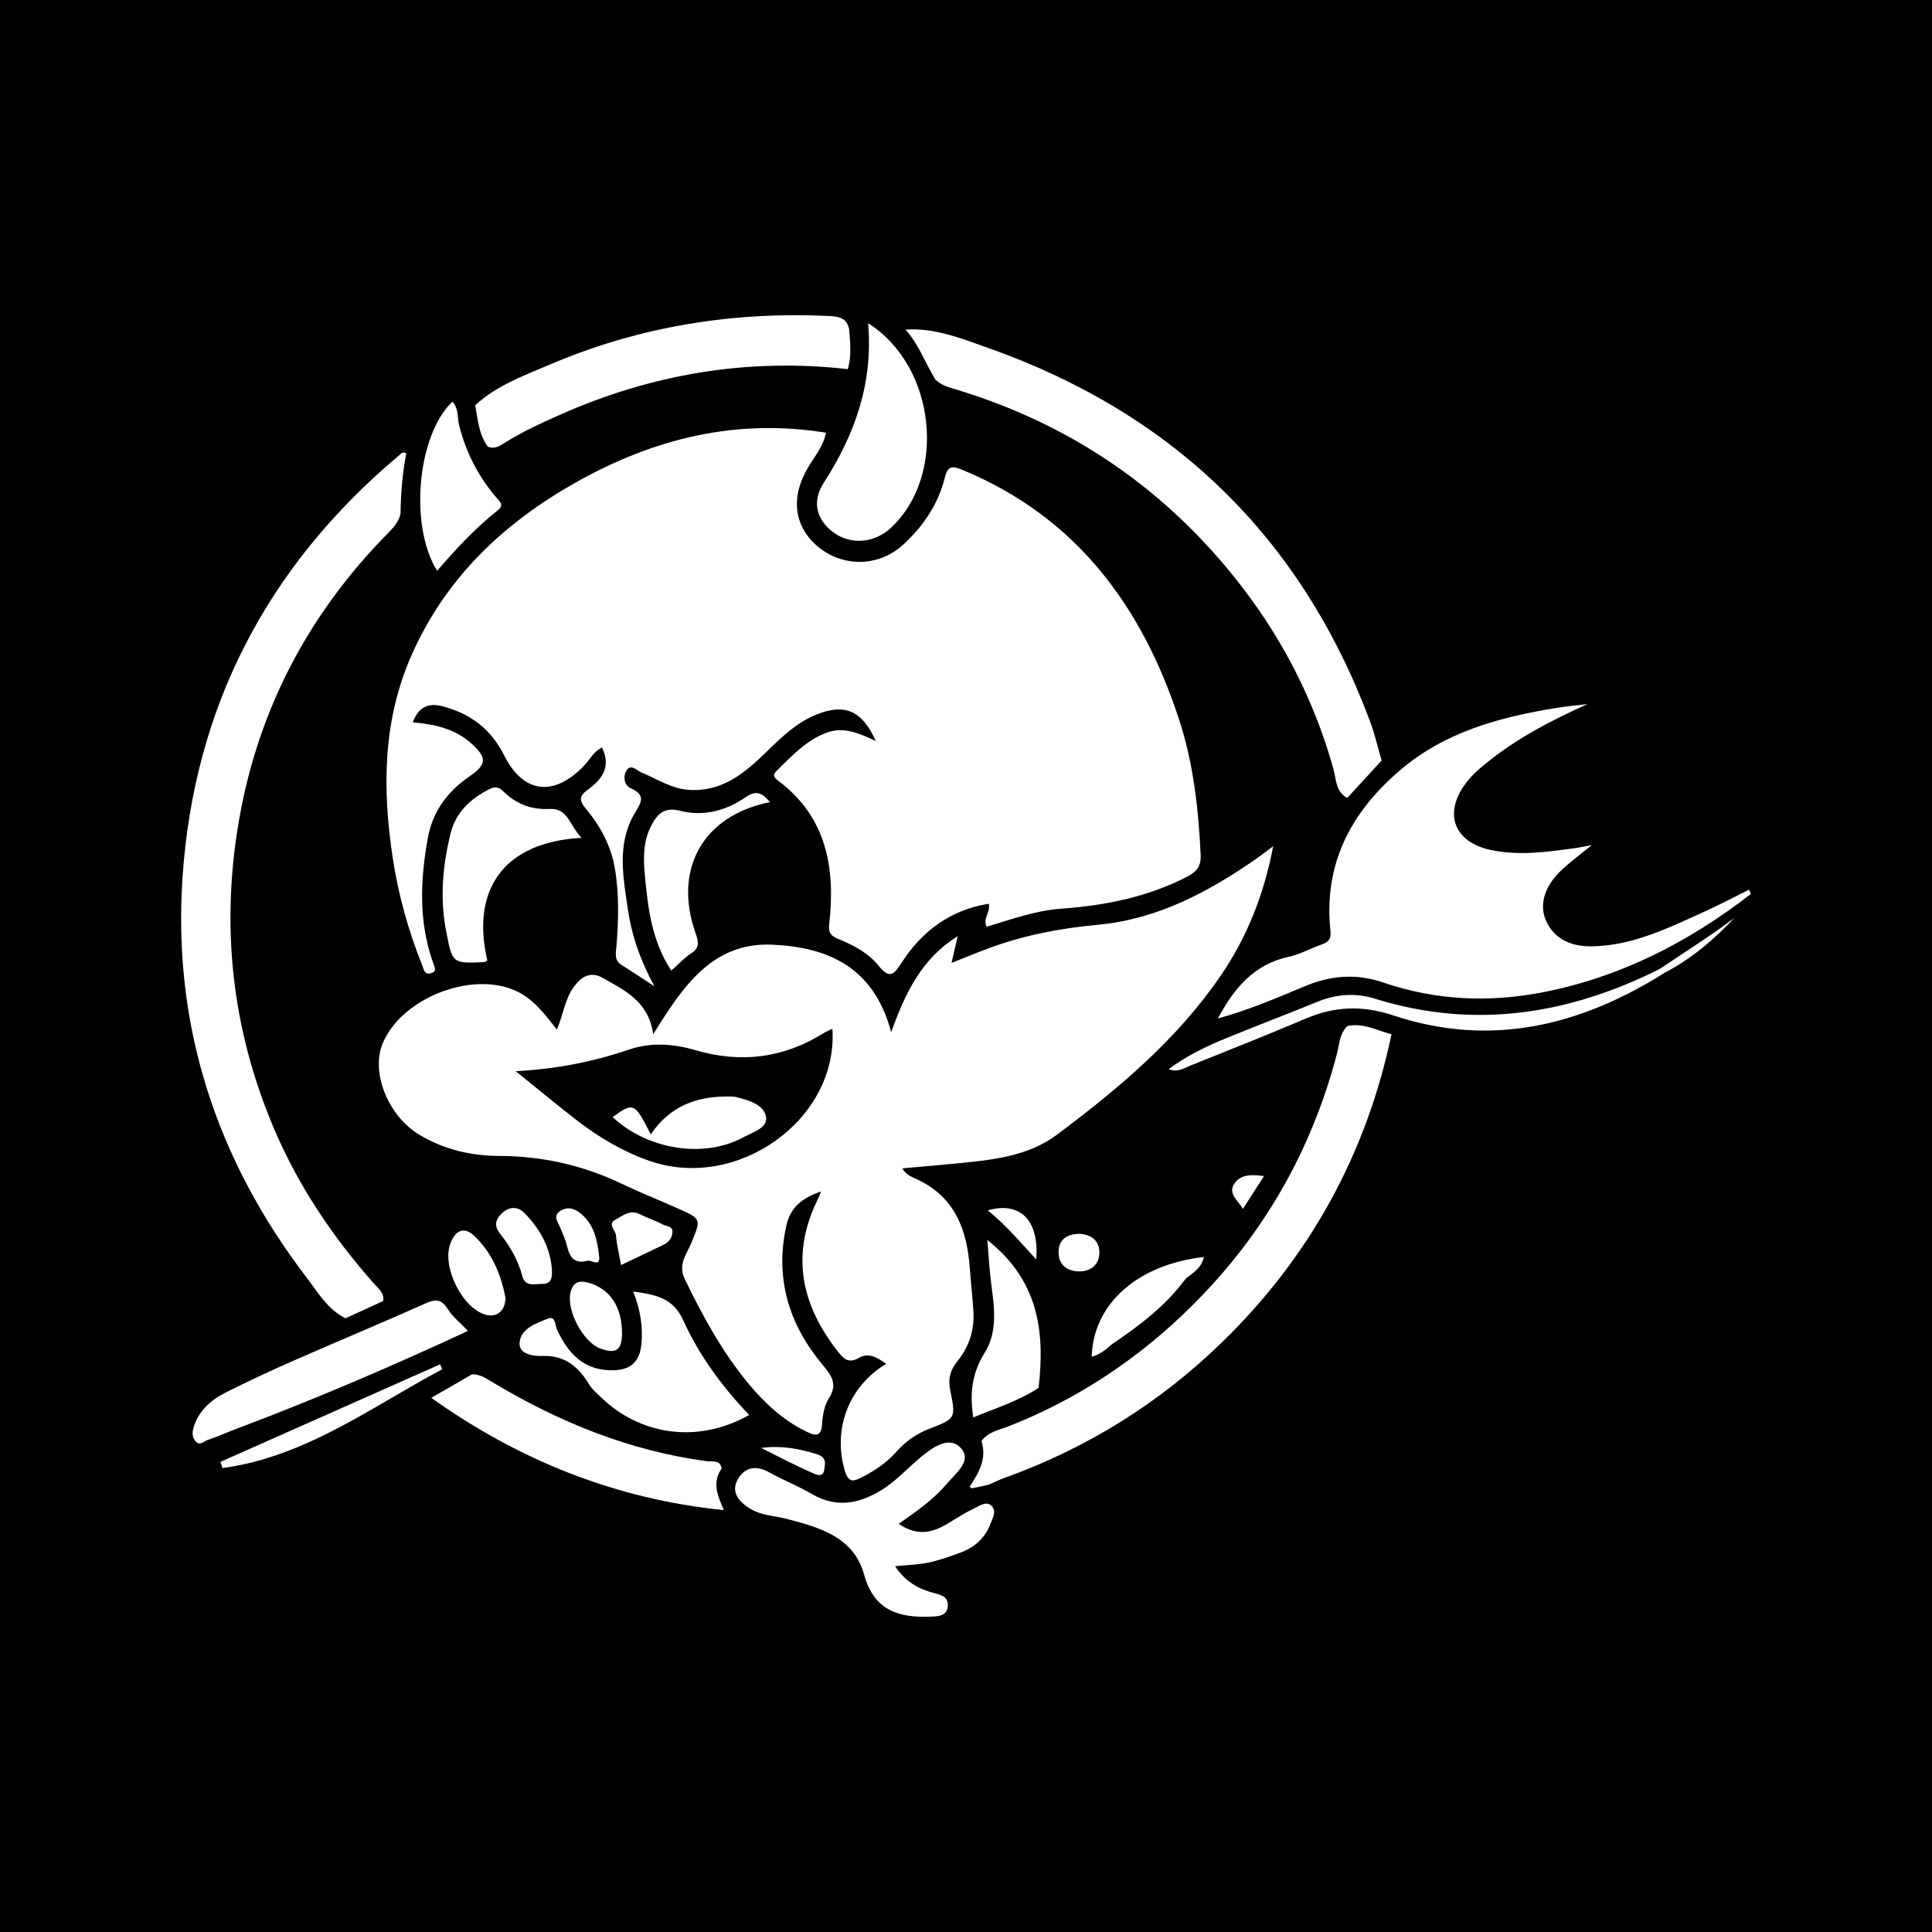 <?xml version="1.0" encoding="utf-8"?>
<!-- Generator: Adobe Illustrator 17.0.0, SVG Export Plug-In . SVG Version: 6.00 Build 0)  -->
<!DOCTYPE svg PUBLIC "-//W3C//DTD SVG 1.1//EN" "http://www.w3.org/Graphics/SVG/1.1/DTD/svg11.dtd">
<svg version="1.1" id="Layer_1" xmlns="http://www.w3.org/2000/svg" xmlns:xlink="http://www.w3.org/1999/xlink" x="0px" y="0px"
	 width="200px" height="200px" viewBox="0 0 200 200" enable-background="new 0 0 200 200" xml:space="preserve">
<rect width="200" height="200"/>
<g>
	<path fill="#FFFFFF" d="M39.665,134.683c-1.301,0.595-2.602,1.191-3.903,1.787c-1.873-0.934-2.881-2.726-4.07-4.283
		c-9.3-12.18-13.811-25.962-12.804-41.26c1.164-17.695,8.764-32.29,22.354-43.727c0.229-0.193,0.435-0.52,0.817-0.26
		c-0.409,2.069-0.565,4.162-0.597,6.267c-0.19,0.782-0.684,1.363-1.234,1.92c-8.199,8.296-13.444,18.165-15.463,29.654
		c-1.928,10.971-0.801,21.652,3.558,31.955c2.534,5.99,6.104,11.302,10.4,16.153C39.18,133.404,39.806,133.848,39.665,134.683z"/>
	<path fill="#FFFFFF" d="M143.025,78.725c-1.185,1.293-2.371,2.586-3.556,3.879c-1.219-0.644-1.141-1.96-1.435-3.011
		c-2.06-7.358-5.532-13.982-10.307-19.913c-7.554-9.383-17.125-15.821-28.653-19.331c-0.804-0.245-1.613-0.441-2.239-1.05
		c-1.057-1.709-1.719-3.656-3.095-5.176c3.019-0.213,5.783,0.918,8.508,1.88c19.151,6.755,32.446,19.576,39.575,38.663
		C142.315,75.985,142.628,77.37,143.025,78.725z"/>
	<path fill="#FFFFFF" d="M139.481,106.216c1.643-0.358,3.066,0.459,4.568,0.852c-2.612,12.431-8.482,23.083-17.587,31.922
		c-6.451,6.263-13.932,10.922-22.403,13.973c-0.596,0.215-1.168,0.496-1.751,0.747c-0.56,0.121-1.119,0.245-1.681,0.357
		c-0.044,0.009-0.105-0.065-0.249-0.161c0.928-1.427,1.818-2.902,1.224-4.728c0.692-0.967,1.831-1.144,2.825-1.534
		c7.184-2.821,13.484-7.041,18.93-12.436c7.383-7.312,12.415-16.057,15.046-26.148C138.659,108.081,138.673,106.993,139.481,106.216
		z"/>
	<path fill="#FFFFFF" d="M87.904,34.075c0.102,1.385,0.276,2.773-0.145,4.139c-10.364-1.176-20.283,0.505-29.784,4.72
		c-1.939,0.86-3.878,1.747-5.686,2.883c-0.534,0.336-1.097,0.719-1.796,0.414c-0.928-1.276-1.033-2.802-1.297-4.28
		c2.223-2.054,5.036-3.065,7.734-4.216c9.264-3.953,18.964-5.507,29.013-5.019C86.949,32.765,87.675,33.005,87.904,34.075z"/>
	<path fill="#FFFFFF" d="M74.712,152.005c-1.058,1.498-0.378,2.908,0.219,4.321c-11.151-1.123-21.191-5.141-30.286-11.623
		c1.407-0.812,2.814-1.623,4.221-2.434c0.818-0.018,1.452,0.419,2.116,0.818c6.882,4.132,14.191,7.107,22.203,8.181
		C73.742,151.343,74.534,151.082,74.712,152.005z"/>
	<path fill="#FFFFFF" d="M42.73,74.778c2.31,0.195,4.423,0.678,6.109,2.225c1.626,1.492,1.527,2.145-0.262,3.385
		c-2.246,1.557-3.79,3.58-4.292,6.377c-0.785,4.372-0.962,8.69,0.565,12.947c0.155,0.432,0.429,0.874-0.277,1.046
		c-0.673,0.164-0.713-0.45-0.859-0.815c-1.445-3.593-2.478-7.308-3.058-11.134c-1.087-7.168-1.046-14.239,1.97-21.036
		c3.543-7.986,9.523-13.637,17.014-17.849c8.034-4.518,16.547-6.639,25.867-5.129c-0.277,1.391-1.16,2.439-1.845,3.578
		c-1.841,3.062-1.49,6.092,0.968,8.181c2.563,2.178,6.305,2.16,8.828-0.137c2.084-1.897,3.655-4.179,4.341-6.944
		c0.298-1.202,0.7-1.299,1.805-0.842c11.777,4.865,18.569,14.052,22.43,25.774c1.5,4.555,2.027,9.283,2.257,14.057
		c0.059,1.224-0.404,1.789-1.47,2.332c-4.096,2.088-8.459,2.95-12.995,3.277c-2.634,0.19-5.134,1.098-7.682,1.863
		c-0.455-0.836,0.423-1.47,0.21-2.379c-3.953,0.638-6.896,2.807-9.027,6.114c-0.768,1.191-1.227,1.741-2.365,0.314
		c-1.049-1.315-2.573-2.122-4.139-2.761c-0.708-0.289-1.094-0.585-0.986-1.543c0.65-5.782-0.228-11.073-5.269-14.85
		c-0.452-0.338-0.621-0.604-0.163-1.046c1.573-1.519,3.051-3.162,5.185-3.943c1.76-0.645,3.351,0.07,5.075,0.87
		c-1.436-3.172-3.202-3.911-6.12-2.75c-2.089,0.832-3.658,2.369-5.229,3.899c-2.253,2.195-4.6,4.162-8.057,3.903
		c-1.805-0.135-3.254-1.143-4.854-1.79c-0.469-0.19-1.044-0.906-1.507-0.266c-0.442,0.61-0.293,1.579,0.377,1.88
		c1.748,0.784,0.998,1.601,0.366,2.708c-1.789,3.135-1.13,6.501-0.649,9.813c0.387,2.665,1.239,5.2,2.755,7.998
		c-1.419-0.927-2.407-1.593-3.417-2.225c-0.78-0.488-0.571-1.218-0.516-1.906c0.217-2.704,0.292-5.412-0.166-8.093
		c-0.399-2.334-1.508-4.385-3.014-6.18c-0.697-0.831-0.701-1.279,0.196-1.936c1.422-1.041,2.492-2.315,1.488-4.386
		c-0.886,0.418-1.296,1.32-1.93,1.967c-3.088,3.149-6.212,2.798-8.191-1.138c-1.387-2.758-3.517-4.348-6.407-5.101
		C44.313,72.727,43.314,73.214,42.73,74.778z"/>
	<path fill="#FFFFFF" d="M181.25,92.545c-6.414,4.961-13.456,8.595-21.505,10.169c-5.614,1.097-11.147,0.845-16.549-1.004
		c-2.853-0.976-5.503-0.723-8.22,0.424c-2.877,1.214-5.764,2.429-8.901,3.3c1.69-3.169,3.758-5.616,7.342-6.389
		c1.177-0.254,2.27-0.881,3.421-1.279c0.714-0.247,0.977-0.576,0.889-1.408c-0.723-6.86,2.061-12.211,7.167-16.59
		c4.686-4.017,10.342-5.527,16.232-6.486c0.882-0.144,1.774-0.222,3.205-0.397c-3.82,1.731-7.041,3.432-9.935,5.687
		c-0.966,0.753-1.918,1.522-2.658,2.512c-2.343,3.134-1.218,6.096,2.587,6.905c2.964,0.63,5.89,0.194,8.823-0.204
		c0.378-0.051,0.751-0.137,1.635-0.302c-1.262,1.031-2.188,1.718-3.034,2.493c-1.814,1.659-2.464,3.63-1.705,5.33
		c0.909,2.036,2.741,2.684,4.76,2.656c4.226-0.059,7.94-1.916,11.68-3.61c1.547-0.701,3.05-1.499,4.573-2.253
		C181.12,92.248,181.185,92.397,181.25,92.545z"/>
	<path fill="#FFFFFF" d="M93.039,157.741c1.833,1.28,3.44,0.972,5.042-0.004c0.934-0.569,1.86-1.162,2.844-1.631
		c0.534-0.254,1.233-0.772,1.771-0.167c0.482,0.543,0.046,1.233-0.169,1.813c-0.549,1.482-1.657,2.438-3.107,2.976
		c-1.081,0.401-2.181,0.791-3.305,1.03c-1.056,0.224-2.155,0.243-3.458,0.376c1.084,1.635,2.481,2.386,4.103,2.798
		c0.724,0.184,1.419,0.396,1.355,1.327c-0.066,0.961-0.852,1.052-1.557,1.087c-3.477,0.177-6.063-0.576-7.109-4.353
		c-1.079-3.897-4.619-4.879-8.034-5.764c-1.24-0.321-2.577-0.342-3.699-1.013c-1.099-0.657-2.076-1.638-1.393-2.973
		c0.651-1.274,1.846-1.641,3.262-0.851c1.46,0.814,3.029,1.434,4.472,2.274c2.478,1.443,4.797,1.028,7.102-0.358
		c1.561-0.939,2.761-2.305,4.145-3.447c1.146-0.945,2.873-2.264,4.104-1.02c1.316,1.331-0.443,2.639-1.341,3.705
		C96.691,155.177,94.949,156.417,93.039,157.741z"/>
	<path fill="#FFFFFF" d="M89.864,33.456c7.035,4.444,8.201,15.763,2.355,21.192c-1.726,1.603-4.2,1.784-5.984,0.437
		c-1.708-1.289-2.213-3.166-0.972-5.088C88.503,44.977,90.413,39.619,89.864,33.456z"/>
	<path fill="#FFFFFF" d="M65.544,133.697c2.374,0.325,4.141,0.675,5.192,2.993c1.65,3.638,4.032,6.867,6.816,9.789
		c-5.525,3.11-11.46,1.94-15.328-1.826c-0.415-0.404-0.893-0.781-1.187-1.265c-1.125-1.848-2.491-3.104-4.887-3.019
		c-0.876,0.031-2.474-0.144-2.363-1.388c0.13-1.45,1.725-2.008,2.959-2.486c0.772-0.299,0.715,0.722,0.923,1.166
		c1.176,2.515,2.823,4.261,5.868,4.189c1.843-0.044,2.692-0.98,2.859-2.705C66.571,137.348,66.298,135.597,65.544,133.697z"/>
	<path fill="#FFFFFF" d="M48.448,137.774c-7.864,3.654-15.81,7.065-23.91,10.113c-1.019,0.384-2.015,0.833-3.047,1.179
		c-0.378,0.126-0.781,0.628-1.216,0.176c-0.39-0.405-0.391-0.951-0.24-1.458c0.512-1.723,1.771-2.837,3.282-3.605
		c2.398-1.22,4.847-2.345,7.311-3.429c4.459-1.961,8.961-3.823,13.405-5.817c1.062-0.476,1.66-0.466,2.32,0.582
		C46.882,136.353,47.713,137.001,48.448,137.774z"/>
	<path fill="#FFFFFF" d="M60.205,86.734c-7.938,0.428-11.483,5.215-9.761,12.702c-0.111,0.057-0.222,0.156-0.336,0.162
		c-3.308,0.153-3.273,0.126-3.922-3.188c-0.671-3.428-0.357-6.809,0.457-10.135c0.529-2.162,2.063-3.616,4.069-4.607
		c0.694-0.343,1.03-0.092,1.483,0.341c1.316,1.26,2.862,1.831,4.73,1.733C58.803,83.643,58.997,85.516,60.205,86.734z"/>
	<path fill="#FFFFFF" d="M79.71,83.035c-6.953,1.381-10.072,6.957-7.679,13.649c0.334,0.936,0.352,1.473-0.523,2.038
		c-0.692,0.447-1.261,1.085-2.013,1.753c-2.008-3.03-2.426-6.451-2.74-9.883c-0.158-1.726-0.194-3.467,0.649-5.089
		c0.643-1.237,1.321-1.996,3.009-1.567c2.401,0.61,4.76-0.01,6.782-1.413C78.352,81.718,78.947,82.145,79.71,83.035z"/>
	<path fill="#FFFFFF" d="M46.838,41.584c0.667,0.715,0.492,1.661,0.704,2.497c0.703,2.774,1.988,5.252,3.839,7.432
		c0.366,0.431,0.869,0.741,0.117,1.338c-2.307,1.832-4.312,3.985-6.244,6.243C42.326,54.412,43.209,44.975,46.838,41.584z"/>
	<path fill="#FFFFFF" d="M107.514,143.67c-2.093,1.374-4.474,2.111-6.76,3.058c-0.377-2.375-0.175-4.539,1.192-6.715
		c1.302-2.071,1.013-4.571,0.685-6.962c-0.196-1.426-0.265-2.869-0.424-4.689C107.537,132.562,108.186,137.892,107.514,143.67z"/>
	<path fill="#FFFFFF" d="M172.296,100.718c-8.74,5.494-18.016,7.749-28.104,4.385c-3.106-1.036-6.001-0.943-8.979,0.323
		c-3.955,1.682-7.952,3.267-11.943,4.864c-0.694,0.278-1.377,0.77-2.295,0.383c1.835-1.353,3.823-2.325,5.872-3.164
		c3.146-1.289,6.326-2.497,9.473-3.784c1.981-0.81,3.952-0.982,6.019-0.339c10.265,3.192,20.044,1.65,29.484-3.084
		C172.263,100.118,172.344,100.345,172.296,100.718z"/>
	<path fill="#FFFFFF" d="M52.332,134.362c-0.045,1.445-1.003,2.116-2.23,1.685c-2.338-0.822-4.316-4.908-3.506-7.242
		c0.496-1.431,1.427-1.853,2.432-0.926C50.942,129.643,51.868,131.963,52.332,134.362z"/>
	<path fill="#FFFFFF" d="M22.821,151.33c7.58-3.365,15.159-6.73,22.739-10.095c0.075,0.168,0.15,0.335,0.225,0.503
		c-7.353,3.926-14.159,9.067-22.754,10.236C22.961,151.759,22.891,151.545,22.821,151.33z"/>
	<path fill="#FFFFFF" d="M64.392,138.054c-0.009,1.723-0.66,2.155-2.295,1.523c-1.738-0.671-3.452-3.898-3.048-5.743
		c0.222-1.015,0.792-1.332,1.824-1.058C63.105,133.368,64.406,135.269,64.392,138.054z"/>
	<path fill="#FFFFFF" d="M57.133,131.419c0.026,0.754,0.014,1.494-1.006,1.49c-0.781-0.003-1.759,0.339-2.064-0.824
		c-0.43-1.639-1.256-3.07-2.298-4.373c-0.683-0.854-0.441-1.547,0.25-2.166c0.718-0.644,1.579-0.673,2.246,0
		C55.87,127.169,56.959,129.083,57.133,131.419z"/>
	<path fill="#FFFFFF" d="M64.292,130.958c-0.214-1.187-0.455-2.118-0.522-3.062c-0.039-0.548-0.93-1.177-0.042-1.643
		c0.744-0.39,1.471-1.071,2.471-0.573c0.796,0.396,1.654,0.671,2.437,1.09c0.349,0.187,0.989,0.135,0.975,0.748
		c-0.014,0.614-0.354,1.069-0.918,1.339C67.268,129.537,65.844,130.217,64.292,130.958z"/>
	<path fill="#FFFFFF" d="M60.827,130.508c-1.357,0.368-1.861-0.352-2.127-1.511c-0.155-0.678-0.473-1.32-0.732-1.972
		c-0.223-0.562-0.771-1.129,0.028-1.662c0.682-0.454,1.363-0.31,1.963,0.137c1.525,1.134,1.882,2.857,2.065,4.575
		C62.143,131.19,61.231,130.423,60.827,130.508z"/>
	<path fill="#FFFFFF" d="M111.583,127.723c1.314,0.012,2.214,0.65,2.226,1.917c0.013,1.265-0.908,2.014-2.154,1.974
		c-1.204-0.039-2.096-0.674-2.068-2.043C109.613,128.283,110.445,127.803,111.583,127.723z"/>
	<path fill="#FFFFFF" d="M102.254,125.293c3.379-0.961,5.336,1.053,5.017,5.08C105.644,128.627,104.198,126.873,102.254,125.293z"/>
	<path fill="#FFFFFF" d="M78.791,149.89c2.166-0.28,3.927,0.093,5.735,0.635c1.108,0.332,0.872,1.02,0.81,1.573
		c-0.109,0.971-0.953,0.51-1.35,0.334C82.315,151.692,80.694,150.836,78.791,149.89z"/>
	<path fill="#FFFFFF" d="M130.844,121.75c-0.726,1.133-1.452,2.266-2.179,3.399c-0.443-0.807-1.523-1.542-0.948-2.523
		C128.377,121.5,129.668,121.592,130.844,121.75z"/>
	<path fill="#FFFFFF" d="M172.296,100.718c-0.158-0.139-0.316-0.278-0.474-0.416c2.573-1.752,5.23-3.383,7.714-5.28
		C177.412,97.294,175.063,99.27,172.296,100.718z"/>
	<path fill="#FFFFFF" d="M130.161,88.817c-5.011,3.5-10.312,6.343-16.531,6.917c-3.868,0.356-7.639,1.08-11.282,2.43
		c-1.23,0.456-2.44,0.962-3.848,1.52c0.24-1.029,0.416-1.786,0.647-2.777c-3.709,2.317-5.399,5.781-6.892,9.944
		c-1.794-6.759-6.561-8.787-12.247-9.057c-6.311-0.3-9.345,4.394-12.391,9.269c-0.472-3.419-2.976-4.558-5.259-5.85
		c-1.218-0.689-2.189-0.114-2.967,0.962c-0.922,1.276-1.073,2.845-1.746,4.405c-1.299-1.647-2.461-3.243-4.382-4.069
		c-4.581-1.968-11.671,0.835-13.633,5.461c-1.275,3.006,0.51,7.516,3.762,9.486c2.55,1.544,5.383,2.195,8.3,2.205
		c4.464,0.016,8.661,0.961,12.676,2.882c1.913,0.915,3.889,1.699,5.827,2.564c2.432,1.086,2.378,1.075,1.397,3.51
		c-0.478,1.187-1.449,2.243-0.704,3.788c1.852,3.841,3.886,7.559,6.616,10.85c1.654,1.995,3.539,3.74,5.9,4.905
		c0.937,0.462,1.624,0.698,1.706-0.803c0.048-0.88,0.232-1.863,0.69-2.587c0.921-1.457,0.325-2.33-0.633-3.474
		c-3.492-4.171-4.963-8.921-3.775-14.379c0.421-1.933,1.61-2.892,3.623-3.586c-0.248,0.551-0.365,0.824-0.492,1.093
		c-2.675,5.65-1.503,10.75,2.214,15.485c0.573,0.73,1.088,1.291,2.199,0.644c0.949-0.553,1.903-0.039,2.797,0.633
		c-3.915,2.354-5.546,6.801-4.271,11.066c0.306,1.023,0.685,1.218,1.611,0.75c1.394-0.705,2.682-1.542,3.719-2.716
		c0.959-1.086,2.105-1.879,3.453-2.399c2.621-1.011,2.731-1.039,2.138-3.879c-0.268-1.285-0.034-2.148,0.753-3.129
		c1.154-1.44,1.738-3.158,1.635-5.033c-0.085-1.534-0.267-3.063-0.38-4.596c-0.289-3.936-1.521-7.298-5.389-9.133
		c-0.546-0.259-1.194-0.452-1.591-1.172c1.844-0.165,3.611-0.31,5.376-0.483c3.728-0.367,7.548-0.692,10.64-3.008
		c6.35-4.756,12.433-9.849,16.959-16.482c2.699-3.955,4.449-8.338,5.418-13.378C131.071,88.14,130.626,88.493,130.161,88.817z
		 M67.187,120.159c-2.762-0.971-5.242-2.453-7.541-4.236c-1.98-1.536-3.909-3.139-6.255-5.03c4.326-0.243,8.068-0.997,11.73-2.245
		c2.241-0.764,4.578-0.608,6.849,0.06c4.711,1.385,9.152,0.842,13.325-1.777c0.264-0.166,0.562-0.279,0.875-0.431
		C86.785,115.888,76.314,123.37,67.187,120.159z"/>
	<path fill="#FFFFFF" d="M124.624,130.051c-0.166,1.142-1.067,1.683-1.876,2.299c-0.292,0.455-0.791,0.653-1.24,0.826
		c-2.949,1.137-4.866,3.355-6.409,5.985c-0.611,0.554-1.246,1.067-2.086,1.288c0.158-5.502,4.774-9.567,11.677-10.335
		C124.687,130.111,124.624,130.051,124.624,130.051z"/>
	<path fill="#FFFFFF" d="M115.098,139.16c0.955-4.061,4.055-5.714,7.65-6.81C120.695,135.179,117.952,137.231,115.098,139.16z"/>
	<path fill="#FFFFFF" d="M67.366,117.434c1.997-2.947,4.726-3.922,7.906-3.926c0.32,0,0.651-0.01,0.957,0.064
		c1.276,0.31,2.826,0.782,3.065,2.009c0.231,1.186-1.392,1.633-2.35,2.154c-4.084,2.222-9.907,1.286-13.527-2.093
		C65.58,114.079,65.704,114.13,67.366,117.434z"/>
</g>
</svg>
